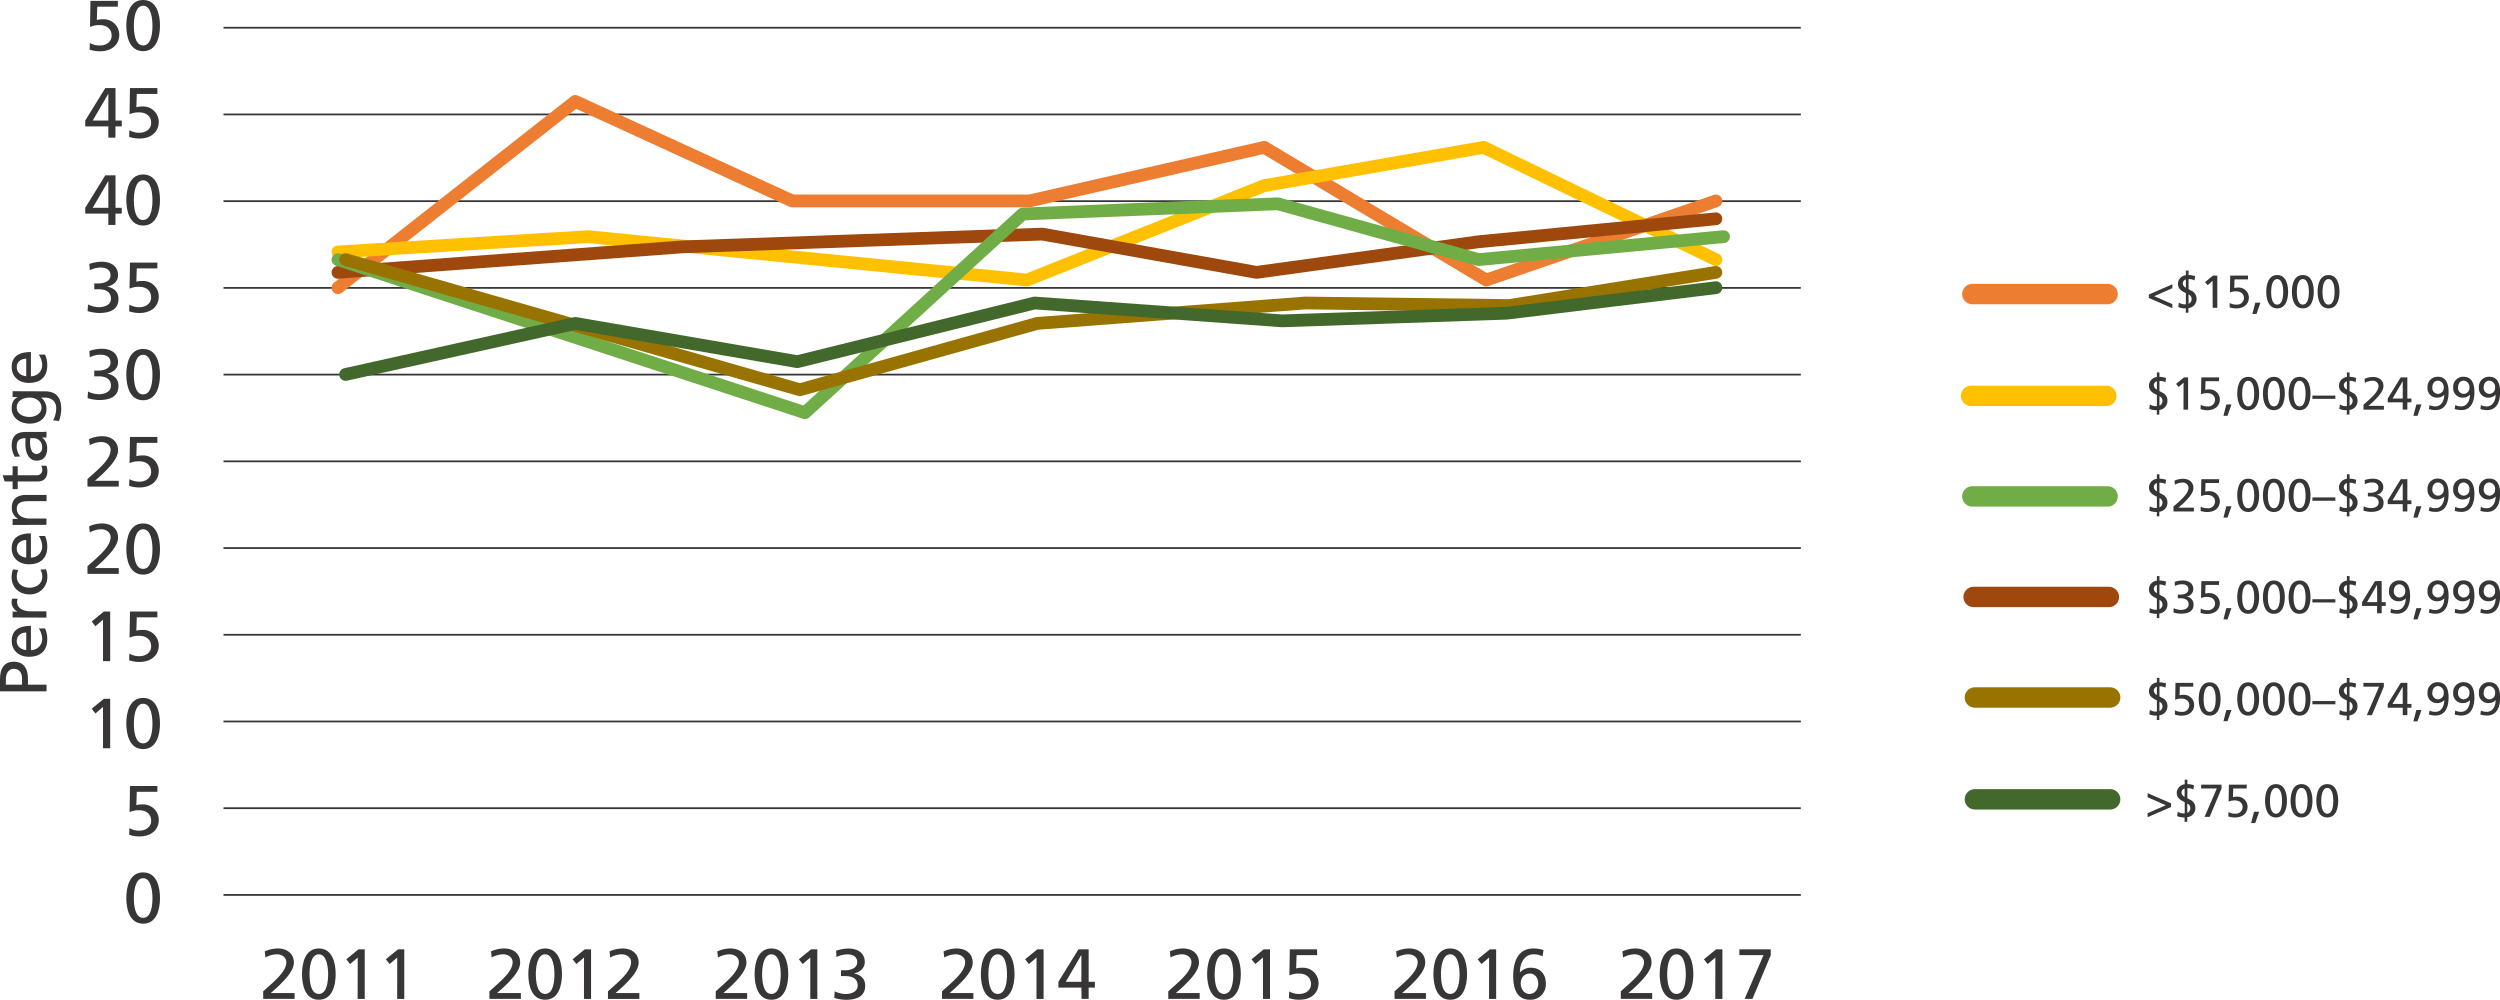 <?xml version="1.0" encoding="UTF-8"?> <svg xmlns="http://www.w3.org/2000/svg" width="979.72" height="391.79" viewBox="0 0 979.72 391.79"><defs><style>.cls-1,.cls-10,.cls-11,.cls-12,.cls-13,.cls-14,.cls-3,.cls-4,.cls-5,.cls-6,.cls-7,.cls-8,.cls-9{fill:none;}.cls-1{stroke:#373535;stroke-miterlimit:10;stroke-width:0.7px;}.cls-2{fill:#373535;}.cls-10,.cls-3{stroke:#ffc000;}.cls-10,.cls-11,.cls-12,.cls-13,.cls-14,.cls-3,.cls-4,.cls-5,.cls-6,.cls-7,.cls-8,.cls-9{stroke-linecap:round;stroke-linejoin:round;}.cls-3,.cls-4,.cls-5,.cls-6,.cls-7,.cls-8{stroke-width:8px;}.cls-4,.cls-9{stroke:#ed7d31;}.cls-12,.cls-5{stroke:#70ad47;}.cls-11,.cls-6{stroke:#9e480e;}.cls-13,.cls-7{stroke:#997300;}.cls-14,.cls-8{stroke:#43682b;}.cls-10,.cls-11,.cls-12,.cls-13,.cls-14,.cls-9{stroke-width:5px;}</style></defs><title>Prevalence in Louisiana Income Over Time</title><g id="Graph"><line class="cls-1" x1="87.59" y1="10.86" x2="705.72" y2="10.86"></line><line class="cls-1" x1="87.59" y1="44.85" x2="705.72" y2="44.85"></line><line class="cls-1" x1="87.59" y1="78.83" x2="705.72" y2="78.83"></line><line class="cls-1" x1="87.59" y1="112.82" x2="705.72" y2="112.82"></line><line class="cls-1" x1="87.59" y1="146.8" x2="705.72" y2="146.8"></line><line class="cls-1" x1="87.59" y1="180.79" x2="705.72" y2="180.79"></line><line class="cls-1" x1="87.59" y1="214.77" x2="705.72" y2="214.77"></line><line class="cls-1" x1="87.59" y1="248.76" x2="705.72" y2="248.76"></line><line class="cls-1" x1="87.59" y1="282.74" x2="705.72" y2="282.74"></line><line class="cls-1" x1="87.59" y1="316.72" x2="705.72" y2="316.72"></line><line class="cls-1" x1="87.59" y1="350.71" x2="705.72" y2="350.71"></line></g><g id="text"><path class="cls-2" d="M54.25,13.38H46.18L46,18.58a10.24,10.24,0,0,1,2.51-.27,6.1,6.1,0,0,1,6.29,6c0,4.26-3.4,6.54-7.44,6.54a12.22,12.22,0,0,1-4.17-.64l.08-2.62a7.61,7.61,0,0,0,4,1c2.31,0,4.54-1.37,4.54-3.85,0-2.78-2.09-4.14-4.71-4.14a8.85,8.85,0,0,0-3.76.72l.17-10.21H54.25Z" transform="translate(-8.06 -10.76)"></path><path class="cls-2" d="M64.16,10.76c5.37,0,6.6,5.79,6.6,10s-1.23,10.05-6.6,10.05-6.6-5.79-6.6-10S58.79,10.76,64.16,10.76Zm0,17.82c3.34,0,3.65-5.35,3.65-7.77S67.36,13,64.16,13s-3.64,5.32-3.64,7.77S60.82,28.58,64.16,28.58Z" transform="translate(-8.06 -10.76)"></path><path class="cls-2" d="M50.52,60.29H41.47V58l7.85-12.72h4V58h2.45v2.29H53.3v4.42H50.52Zm0-12.72h-.06L44.4,58h6.12Z" transform="translate(-8.06 -10.76)"></path><path class="cls-2" d="M69.73,47.57H61.66l-.17,5.2a10.11,10.11,0,0,1,2.5-.28,6.1,6.1,0,0,1,6.29,6c0,4.26-3.39,6.55-7.43,6.55a12.17,12.17,0,0,1-4.17-.64l.08-2.62a7.61,7.61,0,0,0,4,1c2.31,0,4.53-1.36,4.53-3.84,0-2.78-2.08-4.14-4.7-4.14a8.7,8.7,0,0,0-3.76.72L59,45.28H69.73Z" transform="translate(-8.06 -10.76)"></path><path class="cls-2" d="M50.52,94.47H41.47V92.19l7.85-12.72h4V92.19h2.45v2.28H53.3V98.9H50.52Zm0-12.72h-.06L44.4,92.19h6.12Z" transform="translate(-8.06 -10.76)"></path><path class="cls-2" d="M64.16,79.14c5.37,0,6.6,5.79,6.6,10s-1.23,10-6.6,10-6.6-5.79-6.6-10S58.79,79.14,64.16,79.14Zm0,17.81c3.34,0,3.65-5.34,3.65-7.76s-.45-7.77-3.65-7.77-3.64,5.32-3.64,7.77S60.82,97,64.16,97Z" transform="translate(-8.06 -10.76)"></path><path class="cls-2" d="M45,121.84h1.56c2,0,4.81-.69,4.81-3.17,0-2.23-1.78-3.06-3.81-3.06a9.32,9.32,0,0,0-4.31,1.06l-.17-2.48a15.59,15.59,0,0,1,4.87-.86c3.42,0,6.37,1.61,6.37,5.28,0,2.45-1.94,4-4.17,4.43v.06c2.59.52,4.34,2.05,4.34,4.81,0,4.45-3.81,5.51-7.65,5.51a16.68,16.68,0,0,1-4.46-.75l.17-2.59a10,10,0,0,0,4.26,1.06c2.12,0,4.73-.84,4.73-3.31,0-2.9-2.34-3.71-4.84-3.71H45Z" transform="translate(-8.06 -10.76)"></path><path class="cls-2" d="M69.73,115.94H61.66l-.17,5.21a10.11,10.11,0,0,1,2.5-.28,6.1,6.1,0,0,1,6.29,6c0,4.26-3.39,6.54-7.43,6.54a12.17,12.17,0,0,1-4.17-.64l.08-2.62a7.61,7.61,0,0,0,4,1c2.31,0,4.53-1.37,4.53-3.84,0-2.79-2.08-4.15-4.7-4.15a8.85,8.85,0,0,0-3.76.72L59,113.66H69.73Z" transform="translate(-8.06 -10.76)"></path><path class="cls-2" d="M45,156h1.56c2,0,4.81-.7,4.81-3.17,0-2.23-1.78-3.06-3.81-3.06a9.44,9.44,0,0,0-4.31,1l-.17-2.47a15.3,15.3,0,0,1,4.87-.87c3.42,0,6.37,1.62,6.37,5.29,0,2.45-1.94,4-4.17,4.43v.05c2.59.53,4.34,2.06,4.34,4.82,0,4.45-3.81,5.51-7.65,5.51a16.68,16.68,0,0,1-4.46-.75l.17-2.59a10,10,0,0,0,4.26,1.06c2.12,0,4.73-.84,4.73-3.32,0-2.89-2.34-3.7-4.84-3.7H45Z" transform="translate(-8.06 -10.76)"></path><path class="cls-2" d="M64.16,147.51c5.37,0,6.6,5.79,6.6,10.05s-1.23,10.05-6.6,10.05-6.6-5.79-6.6-10.05S58.79,147.51,64.16,147.51Zm0,17.82c3.34,0,3.65-5.35,3.65-7.77s-.45-7.76-3.65-7.76-3.64,5.31-3.64,7.76S60.82,165.33,64.16,165.33Z" transform="translate(-8.06 -10.76)"></path><path class="cls-2" d="M42.34,198.48c1-.89,2.25-2,3.48-3.11,2.14-2,5.59-5.15,5.59-8.3,0-1.81-1.61-3.09-3.73-3.09a9.62,9.62,0,0,0-4.45,1.26l-.28-2.4A13,13,0,0,1,48,181.7c3.51,0,6.32,1.89,6.32,5.54,0,3.23-3.48,6.68-5.62,8.82-1.09,1.09-2.48,2.26-3.43,3.12h9.33v2.28H42.34Z" transform="translate(-8.06 -10.76)"></path><path class="cls-2" d="M69.73,184.32H61.66l-.17,5.2a10.11,10.11,0,0,1,2.5-.28,6.11,6.11,0,0,1,6.29,6c0,4.25-3.39,6.54-7.43,6.54a12.17,12.17,0,0,1-4.17-.64l.08-2.62a7.61,7.61,0,0,0,4,1c2.31,0,4.53-1.36,4.53-3.84,0-2.78-2.08-4.14-4.7-4.14a8.85,8.85,0,0,0-3.76.72L59,182H69.73Z" transform="translate(-8.06 -10.76)"></path><path class="cls-2" d="M42.34,232.67c1-.89,2.25-2,3.48-3.11,2.14-2,5.59-5.15,5.59-8.3,0-1.81-1.61-3.09-3.73-3.09a9.75,9.75,0,0,0-4.45,1.25L43,217A13,13,0,0,1,48,215.89c3.51,0,6.32,1.89,6.32,5.54,0,3.23-3.48,6.68-5.62,8.82-1.09,1.09-2.48,2.26-3.43,3.12h9.33v2.28H42.34Z" transform="translate(-8.06 -10.76)"></path><path class="cls-2" d="M64.16,215.89c5.37,0,6.6,5.79,6.6,10.05s-1.23,10-6.6,10-6.6-5.78-6.6-10S58.79,215.89,64.16,215.89Zm0,17.81c3.34,0,3.65-5.34,3.65-7.76s-.45-7.77-3.65-7.77-3.64,5.32-3.64,7.77S60.82,233.7,64.16,233.7Z" transform="translate(-8.06 -10.76)"></path><path class="cls-2" d="M48.43,253.61l-3,2.56L44,254.31l4.76-3.9h2.48v19.43H48.43Z" transform="translate(-8.06 -10.76)"></path><path class="cls-2" d="M69.73,252.69H61.66l-.17,5.21a10.11,10.11,0,0,1,2.5-.28,6.1,6.1,0,0,1,6.29,6c0,4.26-3.39,6.54-7.43,6.54a12.17,12.17,0,0,1-4.17-.64l.08-2.61a7.7,7.7,0,0,0,4,1c2.31,0,4.53-1.36,4.53-3.84,0-2.78-2.08-4.15-4.7-4.15a8.68,8.68,0,0,0-3.76.73L59,250.41H69.73Z" transform="translate(-8.06 -10.76)"></path><path class="cls-2" d="M48.43,287.8l-3,2.56L44,288.5l4.76-3.9h2.48V304H48.43Z" transform="translate(-8.06 -10.76)"></path><path class="cls-2" d="M64.16,284.27c5.37,0,6.6,5.78,6.6,10s-1.23,10.05-6.6,10.05-6.6-5.79-6.6-10.05S58.79,284.27,64.16,284.27Zm0,17.81c3.34,0,3.65-5.35,3.65-7.77s-.45-7.76-3.65-7.76-3.64,5.31-3.64,7.76S60.82,302.08,64.16,302.08Z" transform="translate(-8.06 -10.76)"></path><path class="cls-2" d="M69.73,321.07H61.66l-.17,5.21A10.11,10.11,0,0,1,64,326a6.1,6.1,0,0,1,6.29,6c0,4.26-3.39,6.54-7.43,6.54a12.17,12.17,0,0,1-4.17-.64l.08-2.62a7.61,7.61,0,0,0,4,1c2.31,0,4.53-1.37,4.53-3.84,0-2.79-2.08-4.15-4.7-4.15a8.85,8.85,0,0,0-3.76.72L59,318.79H69.73Z" transform="translate(-8.06 -10.76)"></path><path class="cls-2" d="M64.16,352.64c5.37,0,6.6,5.79,6.6,10.05s-1.23,10.05-6.6,10.05-6.6-5.79-6.6-10.05S58.79,352.64,64.16,352.64Zm0,17.81c3.34,0,3.65-5.34,3.65-7.76s-.45-7.77-3.65-7.77-3.64,5.32-3.64,7.77S60.82,370.45,64.16,370.45Z" transform="translate(-8.06 -10.76)"></path><path class="cls-2" d="M111.2,399.24c1-.89,2.25-2,3.48-3.12,2.14-2,5.59-5.15,5.59-8.29,0-1.81-1.61-3.09-3.73-3.09a9.62,9.62,0,0,0-4.45,1.25l-.28-2.39a12.9,12.9,0,0,1,5.1-1.15c3.5,0,6.31,1.9,6.31,5.54,0,3.23-3.48,6.68-5.62,8.83-1.08,1.08-2.48,2.25-3.42,3.11h9.32v2.28H111.2Z" transform="translate(-8.06 -10.76)"></path><path class="cls-2" d="M133,382.45c5.38,0,6.6,5.79,6.6,10.05s-1.22,10.05-6.6,10.05-6.59-5.79-6.59-10.05S127.65,382.45,133,382.45Zm0,17.82c3.34,0,3.65-5.35,3.65-7.77s-.44-7.76-3.65-7.76-3.64,5.31-3.64,7.76S129.68,400.27,133,400.27Z" transform="translate(-8.06 -10.76)"></path><path class="cls-2" d="M148.25,386l-3,2.56-1.47-1.87,4.76-3.89H151v19.42h-2.79Z" transform="translate(-8.06 -10.76)"></path><path class="cls-2" d="M163.73,386l-3,2.56-1.47-1.87,4.76-3.89h2.47v19.42h-2.78Z" transform="translate(-8.06 -10.76)"></path><path class="cls-2" d="M199.87,399.24c1-.89,2.26-2,3.48-3.12,2.15-2,5.6-5.15,5.6-8.29,0-1.81-1.62-3.09-3.73-3.09a9.63,9.63,0,0,0-4.46,1.25l-.27-2.39a12.85,12.85,0,0,1,5.09-1.15c3.51,0,6.32,1.9,6.32,5.54,0,3.23-3.48,6.68-5.62,8.83-1.09,1.08-2.48,2.25-3.43,3.11h9.33v2.28H199.87Z" transform="translate(-8.06 -10.76)"></path><path class="cls-2" d="M221.7,382.45c5.37,0,6.59,5.79,6.59,10.05s-1.22,10.05-6.59,10.05-6.6-5.79-6.6-10.05S216.33,382.45,221.7,382.45Zm0,17.82c3.34,0,3.64-5.35,3.64-7.77s-.44-7.76-3.64-7.76-3.65,5.31-3.65,7.76S218.36,400.27,221.7,400.27Z" transform="translate(-8.06 -10.76)"></path><path class="cls-2" d="M236.93,386l-3,2.56-1.48-1.87,4.76-3.89h2.48v19.42h-2.78Z" transform="translate(-8.06 -10.76)"></path><path class="cls-2" d="M246.31,399.24c1-.89,2.25-2,3.48-3.12,2.14-2,5.59-5.15,5.59-8.29,0-1.81-1.61-3.09-3.73-3.09A9.62,9.62,0,0,0,247.2,386l-.28-2.39a12.9,12.9,0,0,1,5.1-1.15c3.5,0,6.31,1.9,6.31,5.54,0,3.23-3.48,6.68-5.62,8.83-1.08,1.08-2.48,2.25-3.42,3.11h9.32v2.28h-12.3Z" transform="translate(-8.06 -10.76)"></path><path class="cls-2" d="M288.55,399.24c1-.89,2.25-2,3.48-3.12,2.14-2,5.59-5.15,5.59-8.29,0-1.81-1.61-3.09-3.73-3.09a9.62,9.62,0,0,0-4.45,1.25l-.28-2.39a12.85,12.85,0,0,1,5.09-1.15c3.51,0,6.32,1.9,6.32,5.54,0,3.23-3.48,6.68-5.62,8.83-1.09,1.08-2.48,2.25-3.42,3.11h9.32v2.28h-12.3Z" transform="translate(-8.06 -10.76)"></path><path class="cls-2" d="M310.37,382.45c5.37,0,6.6,5.79,6.6,10.05s-1.23,10.05-6.6,10.05-6.59-5.79-6.59-10.05S305,382.45,310.37,382.45Zm0,17.82c3.34,0,3.65-5.35,3.65-7.77s-.45-7.76-3.65-7.76-3.64,5.31-3.64,7.76S307,400.27,310.37,400.27Z" transform="translate(-8.06 -10.76)"></path><path class="cls-2" d="M325.6,386l-3,2.56-1.47-1.87,4.76-3.89h2.47v19.42H325.6Z" transform="translate(-8.06 -10.76)"></path><path class="cls-2" d="M337.63,391h1.56c2,0,4.81-.69,4.81-3.17,0-2.23-1.78-3.06-3.81-3.06a9.45,9.45,0,0,0-4.32,1.05l-.16-2.47a15.3,15.3,0,0,1,4.87-.87c3.42,0,6.37,1.62,6.37,5.29,0,2.45-1.95,4-4.17,4.43v.05c2.58.53,4.34,2.06,4.34,4.82,0,4.45-3.81,5.51-7.66,5.51a16.68,16.68,0,0,1-4.45-.75l.17-2.59a10,10,0,0,0,4.26,1.06c2.11,0,4.73-.84,4.73-3.31,0-2.9-2.34-3.71-4.84-3.71h-1.7Z" transform="translate(-8.06 -10.76)"></path><path class="cls-2" d="M377.22,399.24c1-.89,2.26-2,3.48-3.12,2.14-2,5.59-5.15,5.59-8.29,0-1.81-1.61-3.09-3.72-3.09a9.63,9.63,0,0,0-4.46,1.25l-.28-2.39a12.9,12.9,0,0,1,5.1-1.15c3.5,0,6.32,1.9,6.32,5.54,0,3.23-3.48,6.68-5.63,8.83-1.08,1.08-2.47,2.25-3.42,3.11h9.32v2.28h-12.3Z" transform="translate(-8.06 -10.76)"></path><path class="cls-2" d="M399.05,382.45c5.37,0,6.59,5.79,6.59,10.05s-1.22,10.05-6.59,10.05-6.6-5.79-6.6-10.05S393.67,382.45,399.05,382.45Zm0,17.82c3.34,0,3.64-5.35,3.64-7.77s-.44-7.76-3.64-7.76-3.65,5.31-3.65,7.76S395.71,400.27,399.05,400.27Z" transform="translate(-8.06 -10.76)"></path><path class="cls-2" d="M414.27,386l-3,2.56-1.48-1.87,4.76-3.89h2.48v19.42h-2.79Z" transform="translate(-8.06 -10.76)"></path><path class="cls-2" d="M431.84,397.79h-9v-2.28l7.85-12.72h4v12.72h2.45v2.28h-2.45v4.42h-2.78Zm0-12.72h-.06l-6.06,10.44h6.12Z" transform="translate(-8.06 -10.76)"></path><path class="cls-2" d="M465.9,399.24c1-.89,2.25-2,3.47-3.12,2.15-2,5.6-5.15,5.6-8.29,0-1.81-1.62-3.09-3.73-3.09a9.55,9.55,0,0,0-4.45,1.25l-.28-2.39a12.85,12.85,0,0,1,5.09-1.15c3.51,0,6.32,1.9,6.32,5.54,0,3.23-3.48,6.68-5.62,8.83-1.09,1.08-2.48,2.25-3.43,3.11h9.33v2.28H465.9Z" transform="translate(-8.06 -10.76)"></path><path class="cls-2" d="M487.72,382.45c5.37,0,6.6,5.79,6.6,10.05s-1.23,10.05-6.6,10.05-6.6-5.79-6.6-10.05S482.35,382.45,487.72,382.45Zm0,17.82c3.34,0,3.65-5.35,3.65-7.77s-.45-7.76-3.65-7.76-3.65,5.31-3.65,7.76S484.38,400.27,487.72,400.27Z" transform="translate(-8.06 -10.76)"></path><path class="cls-2" d="M503,386l-3,2.56-1.48-1.87,4.76-3.89h2.48v19.42H503Z" transform="translate(-8.06 -10.76)"></path><path class="cls-2" d="M524.24,385.07h-8.07l-.17,5.21a10.2,10.2,0,0,1,2.51-.28,6.1,6.1,0,0,1,6.29,6c0,4.26-3.4,6.54-7.43,6.54a12.24,12.24,0,0,1-4.18-.64l.09-2.62a7.57,7.57,0,0,0,4,1c2.31,0,4.54-1.37,4.54-3.84,0-2.79-2.09-4.15-4.7-4.15a8.85,8.85,0,0,0-3.76.72l.17-10.21h10.68Z" transform="translate(-8.06 -10.76)"></path><path class="cls-2" d="M554.57,399.24c1-.89,2.25-2,3.48-3.12,2.14-2,5.59-5.15,5.59-8.29,0-1.81-1.61-3.09-3.73-3.09a9.62,9.62,0,0,0-4.45,1.25l-.28-2.39a12.89,12.89,0,0,1,5.09-1.15c3.51,0,6.32,1.9,6.32,5.54,0,3.23-3.48,6.68-5.62,8.83-1.08,1.08-2.48,2.25-3.42,3.11h9.32v2.28h-12.3Z" transform="translate(-8.06 -10.76)"></path><path class="cls-2" d="M576.39,382.45c5.38,0,6.6,5.79,6.6,10.05s-1.22,10.05-6.6,10.05-6.59-5.79-6.59-10.05S571,382.45,576.39,382.45Zm0,17.82c3.34,0,3.65-5.35,3.65-7.77s-.45-7.76-3.65-7.76-3.64,5.31-3.64,7.76S573.05,400.27,576.39,400.27Z" transform="translate(-8.06 -10.76)"></path><path class="cls-2" d="M591.62,386l-3,2.56-1.47-1.87,4.76-3.89h2.47v19.42h-2.78Z" transform="translate(-8.06 -10.76)"></path><path class="cls-2" d="M612.55,385.54a7.37,7.37,0,0,0-3.45-.8c-3.61,0-5.37,3.34-5.42,7.07l.05,0A5.72,5.72,0,0,1,608,390c3.76,0,5.85,2.64,5.85,6.12a6,6,0,0,1-6.24,6.43c-5.43,0-6.54-4.9-6.54-9.33,0-5.26,1.73-10.77,7.88-10.77a13.55,13.55,0,0,1,4,.62Zm-4.92,6.74c-2.31,0-3.62,1.72-3.62,3.9,0,1.83,1.14,4.09,3.42,4.09s3.45-2,3.45-4.09C610.88,394.37,609.83,392.28,607.63,392.28Z" transform="translate(-8.06 -10.76)"></path><path class="cls-2" d="M643.24,399.24c1-.89,2.26-2,3.48-3.12,2.15-2,5.6-5.15,5.6-8.29,0-1.81-1.62-3.09-3.73-3.09a9.63,9.63,0,0,0-4.46,1.25l-.27-2.39a12.85,12.85,0,0,1,5.09-1.15c3.51,0,6.32,1.9,6.32,5.54,0,3.23-3.48,6.68-5.63,8.83-1.08,1.08-2.47,2.25-3.42,3.11h9.32v2.28h-12.3Z" transform="translate(-8.06 -10.76)"></path><path class="cls-2" d="M665.07,382.45c5.37,0,6.59,5.79,6.59,10.05s-1.22,10.05-6.59,10.05-6.6-5.79-6.6-10.05S659.7,382.45,665.07,382.45Zm0,17.82c3.34,0,3.64-5.35,3.64-7.77s-.44-7.76-3.64-7.76-3.65,5.31-3.65,7.76S661.73,400.27,665.07,400.27Z" transform="translate(-8.06 -10.76)"></path><path class="cls-2" d="M680.29,386l-3,2.56-1.48-1.87,4.76-3.89h2.48v19.42h-2.79Z" transform="translate(-8.06 -10.76)"></path><path class="cls-2" d="M702,385.07l-7.18,17.14h-3.06l7.4-17.14h-9.46v-2.28H702Z" transform="translate(-8.06 -10.76)"></path><path class="cls-2" d="M8.06,281.69v-4.78c0-3.73,1.3-6.83,5.45-6.83S19,273.23,19,276.52v2.56h7.28v2.61Zm8.64-2.61V276.5c0-1.62-.81-3.66-3.21-3.66s-3.14,2.4-3.14,4v2.22Z" transform="translate(-8.06 -10.76)"></path><path class="cls-2" d="M25.72,257.05a10.18,10.18,0,0,1,.86,4.2c0,4.73-2.87,6.89-7.2,6.89-3.94,0-6.73-2.48-6.73-6.23,0-4.44,3.24-5.87,7.52-5.87v9.49a4.35,4.35,0,0,0,4.43-4.38,7.83,7.83,0,0,0-1.33-4.1Zm-7.38,1.59c-2,0-3.71,1.2-3.71,3.32,0,2.4,2,3.39,3.71,3.57Z" transform="translate(-8.06 -10.76)"></path><path class="cls-2" d="M13,252.74v-2.29H15v0a4.06,4.06,0,0,1-2.38-3.47,7.19,7.19,0,0,1,.18-1.62H15a3.49,3.49,0,0,0-.24,1.36c0,2.19,2.09,3.62,5.43,3.62h6.05v2.45Z" transform="translate(-8.06 -10.76)"></path><path class="cls-2" d="M15.21,234.14a7.16,7.16,0,0,0-.58,2.66c0,2.74,2.46,4.28,5,4.28,2.37,0,5-1.28,5-4.44a5.06,5.06,0,0,0-.76-2.63l2.2-.18a7.42,7.42,0,0,1,.54,3.07,6.73,6.73,0,0,1-7,6.79c-4.05,0-7-2.72-7-6.79a9.33,9.33,0,0,1,.52-3Z" transform="translate(-8.06 -10.76)"></path><path class="cls-2" d="M25.72,220.8a10.18,10.18,0,0,1,.86,4.2c0,4.73-2.87,6.89-7.2,6.89-3.94,0-6.73-2.48-6.73-6.23,0-4.44,3.24-5.88,7.52-5.88v9.5a4.35,4.35,0,0,0,4.43-4.38,7.83,7.83,0,0,0-1.33-4.1Zm-7.38,1.59c-2,0-3.71,1.2-3.71,3.32,0,2.4,2,3.39,3.71,3.57Z" transform="translate(-8.06 -10.76)"></path><path class="cls-2" d="M13,216.49v-2.37h2.12v-.05a4.78,4.78,0,0,1-2.43-4.36c0-3.45,2.14-5,5.72-5h7.9v2.45H19.38c-3.1,0-4.62.68-4.75,2.82,0,2.79,2.25,4,5.48,4h6.16v2.45Z" transform="translate(-8.06 -10.76)"></path><path class="cls-2" d="M15,193.48V197h7.28a2.11,2.11,0,0,0,2.37-2.06,3,3,0,0,0-.47-1.67h2.09a7.48,7.48,0,0,1,.36,2.08c0,2.54-1.2,4.1-3.86,4.1H15v3H13v-3H9.89L9.1,197H13v-3.52Z" transform="translate(-8.06 -10.76)"></path><path class="cls-2" d="M13.9,189.77a8.5,8.5,0,0,1-1.25-4.39c0-3.8,1.88-5.34,5.51-5.34h5.5a20.9,20.9,0,0,0,2.61-.11v2.3H24.55v.05a4.93,4.93,0,0,1,2,4.12c0,2.87-1.25,4.88-4.14,4.88-3.34,0-4.39-3.65-4.39-6.18,0-1,0-1.65.05-2.61-2.29,0-3.47.83-3.47,3.29A6.29,6.29,0,0,0,16,189.64Zm6-7.28c0,.52-.05,1-.05,1.56,0,1.33.21,4.62,2.56,4.62a2.34,2.34,0,0,0,2.16-2.48,3.36,3.36,0,0,0-3.5-3.7Z" transform="translate(-8.06 -10.76)"></path><path class="cls-2" d="M25.7,164.12c4,0,6.36,2.08,6.36,6.86a13.42,13.42,0,0,1-.91,4.77l-2.27-.26a10.15,10.15,0,0,0,1.2-4.8c0-2.58-1.75-4.12-4.57-4.12h-1.3v.05a5.56,5.56,0,0,1,2.06,4.46c0,3.81-3.1,5.69-6.55,5.69s-7.07-1.93-7.07-6c0-2.35.86-3.65,2.3-4.38v-.05H13v-2.27Zm-5.93,2.45c-2.76,0-5.14,1.28-5.14,3.89s2.69,3.7,5,3.7c2.51,0,4.7-1.41,4.7-3.7S22.25,166.57,19.77,166.57Z" transform="translate(-8.06 -10.76)"></path><path class="cls-2" d="M25.72,149.73a10.2,10.2,0,0,1,.86,4.21c0,4.72-2.87,6.88-7.2,6.88-3.94,0-6.73-2.47-6.73-6.23,0-4.44,3.24-5.87,7.52-5.87v9.49a4.35,4.35,0,0,0,4.43-4.38,7.83,7.83,0,0,0-1.33-4.1Zm-7.38,1.6c-2,0-3.71,1.2-3.71,3.31,0,2.4,2,3.39,3.71,3.57Z" transform="translate(-8.06 -10.76)"></path><path class="cls-2" d="M853.32,171.51h-.22a7,7,0,0,1-2.75-.52l.22-1.74a4.13,4.13,0,0,0,2.5.67h.25v-4.4l-.62-.31c-1.41-.7-2.49-1.59-2.49-3.33a3.44,3.44,0,0,1,3.11-3.36v-1.81h1v1.74a8.1,8.1,0,0,1,2.59.45l-.26,1.66a4.13,4.13,0,0,0-2.15-.52h-.18V164l1,.57a3.37,3.37,0,0,1,2.13,3.23,3.54,3.54,0,0,1-3.18,3.63v1.81h-1Zm0-11.33a1.58,1.58,0,0,0-1.19,1.65,2,2,0,0,0,1.19,1.59Zm1,9.54a2,2,0,0,0,0-3.67Z" transform="translate(-8.06 -10.76)"></path><path class="cls-2" d="M863.78,160.74l-1.94,1.67-1-1.21,3.1-2.54h1.61v12.63h-1.81Z" transform="translate(-8.06 -10.76)"></path><path class="cls-2" d="M877.63,160.15h-5.25l-.11,3.38a6.6,6.6,0,0,1,1.63-.18,4,4,0,0,1,4.09,3.91c0,2.77-2.21,4.25-4.83,4.25a8.05,8.05,0,0,1-2.72-.41l.06-1.71a4.87,4.87,0,0,0,2.62.64,2.68,2.68,0,0,0,3-2.5c0-1.81-1.36-2.7-3.06-2.7a5.84,5.84,0,0,0-2.44.47l.11-6.64h7Z" transform="translate(-8.06 -10.76)"></path><path class="cls-2" d="M880.54,169.27h2L881,173.7H879.4Z" transform="translate(-8.06 -10.76)"></path><path class="cls-2" d="M889.1,158.45c3.49,0,4.29,3.76,4.29,6.53s-.8,6.53-4.29,6.53-4.29-3.76-4.29-6.53S885.61,158.45,889.1,158.45Zm0,11.58c2.17,0,2.37-3.48,2.37-5.05s-.29-5-2.37-5-2.37,3.46-2.37,5S886.93,170,889.1,170Z" transform="translate(-8.06 -10.76)"></path><path class="cls-2" d="M899.16,158.45c3.5,0,4.29,3.76,4.29,6.53s-.79,6.53-4.29,6.53-4.28-3.76-4.28-6.53S895.67,158.45,899.16,158.45Zm0,11.58c2.18,0,2.38-3.48,2.38-5.05s-.29-5-2.38-5-2.37,3.46-2.37,5S897,170,899.16,170Z" transform="translate(-8.06 -10.76)"></path><path class="cls-2" d="M909.23,158.45c3.49,0,4.29,3.76,4.29,6.53s-.8,6.53-4.29,6.53-4.29-3.76-4.29-6.53S905.73,158.45,909.23,158.45Zm0,11.58c2.17,0,2.37-3.48,2.37-5.05s-.29-5-2.37-5-2.37,3.46-2.37,5S907.06,170,909.23,170Z" transform="translate(-8.06 -10.76)"></path><path class="cls-2" d="M914.26,165.79h9v1.27h-9Z" transform="translate(-8.06 -10.76)"></path><path class="cls-2" d="M927.78,171.51h-.22a7,7,0,0,1-2.75-.52l.22-1.74a4.13,4.13,0,0,0,2.5.67h.25v-4.4l-.62-.31c-1.41-.7-2.49-1.59-2.49-3.33a3.44,3.44,0,0,1,3.11-3.36v-1.81h1.05v1.74a8.15,8.15,0,0,1,2.59.45l-.26,1.66A4.13,4.13,0,0,0,929,160h-.18V164l1,.57a3.37,3.37,0,0,1,2.13,3.23,3.54,3.54,0,0,1-3.18,3.63v1.81h-1.05Zm0-11.33a1.59,1.59,0,0,0-1.2,1.65,2,2,0,0,0,1.2,1.59Zm1.05,9.54a2,2,0,0,0,0-3.67Z" transform="translate(-8.06 -10.76)"></path><path class="cls-2" d="M934.28,169.36c.65-.58,1.46-1.29,2.26-2,1.39-1.3,3.64-3.35,3.64-5.39a2.18,2.18,0,0,0-2.43-2,6.25,6.25,0,0,0-2.89.81l-.18-1.55a8.27,8.27,0,0,1,3.31-.74c2.28,0,4.11,1.23,4.11,3.6,0,2.1-2.27,4.34-3.66,5.73-.71.71-1.61,1.47-2.23,2h6.07v1.48h-8Z" transform="translate(-8.06 -10.76)"></path><path class="cls-2" d="M949.66,168.42h-5.88v-1.49l5.1-8.27h2.59v8.27h1.59v1.49h-1.59v2.87h-1.81Zm0-8.27h0l-4,6.78h4Z" transform="translate(-8.06 -10.76)"></path><path class="cls-2" d="M955,169.27h2l-1.54,4.43h-1.63Z" transform="translate(-8.06 -10.76)"></path><path class="cls-2" d="M960.18,169.5a4.75,4.75,0,0,0,2.24.53c2.35,0,3.5-2.17,3.53-4.6l0,0a3.74,3.74,0,0,1-2.77,1.16,3.65,3.65,0,0,1-3.8-4,3.9,3.9,0,0,1,4-4.18c3.53,0,4.25,3.18,4.25,6.06,0,3.42-1.12,7-5.12,7a8.89,8.89,0,0,1-2.61-.4Zm3.2-4.38a2.32,2.32,0,0,0,2.35-2.53,2.46,2.46,0,0,0-2.22-2.66c-1.52,0-2.25,1.3-2.25,2.66A2.31,2.31,0,0,0,963.38,165.12Z" transform="translate(-8.06 -10.76)"></path><path class="cls-2" d="M970.24,169.5a4.76,4.76,0,0,0,2.25.53c2.35,0,3.49-2.17,3.52-4.6l0,0a3.72,3.72,0,0,1-2.77,1.16,3.66,3.66,0,0,1-3.8-4,3.9,3.9,0,0,1,4.05-4.18c3.53,0,4.26,3.18,4.26,6.06,0,3.42-1.13,7-5.13,7a8.82,8.82,0,0,1-2.6-.4Zm3.2-4.38a2.32,2.32,0,0,0,2.36-2.53,2.46,2.46,0,0,0-2.23-2.66c-1.52,0-2.24,1.3-2.24,2.66A2.3,2.3,0,0,0,973.44,165.12Z" transform="translate(-8.06 -10.76)"></path><path class="cls-2" d="M980.3,169.5a4.79,4.79,0,0,0,2.25.53c2.35,0,3.49-2.17,3.53-4.6l0,0a3.72,3.72,0,0,1-2.77,1.16,3.66,3.66,0,0,1-3.8-4,3.91,3.91,0,0,1,4.06-4.18c3.52,0,4.25,3.18,4.25,6.06,0,3.42-1.12,7-5.12,7a8.84,8.84,0,0,1-2.61-.4Zm3.21-4.38a2.32,2.32,0,0,0,2.35-2.53,2.46,2.46,0,0,0-2.23-2.66c-1.52,0-2.24,1.3-2.24,2.66A2.31,2.31,0,0,0,983.51,165.12Z" transform="translate(-8.06 -10.76)"></path><line class="cls-3" x1="825.44" y1="155.14" x2="772.44" y2="155.14"></line><path class="cls-2" d="M859.38,123.69l-7.13,3.13,7.13,3.13v1.59l-9.2-4v-1.37l9.2-4Z" transform="translate(-8.06 -10.76)"></path><path class="cls-2" d="M864.68,131.61h-.22a7,7,0,0,1-2.75-.52l.22-1.74a4.13,4.13,0,0,0,2.5.67h.25v-4.4l-.62-.31c-1.41-.7-2.49-1.59-2.49-3.33a3.44,3.44,0,0,1,3.11-3.36v-1.81h1.05v1.74a8.15,8.15,0,0,1,2.59.45l-.26,1.66a4.13,4.13,0,0,0-2.15-.52h-.18v3.93l1,.57a3.38,3.38,0,0,1,2.13,3.23,3.54,3.54,0,0,1-3.18,3.63v1.81h-1.05Zm0-11.33a1.59,1.59,0,0,0-1.2,1.65,2,2,0,0,0,1.2,1.59Zm1.05,9.54a2,2,0,0,0,0-3.67Z" transform="translate(-8.06 -10.76)"></path><path class="cls-2" d="M875.14,120.84l-1.94,1.67-1-1.21,3.1-2.54H877v12.63h-1.81Z" transform="translate(-8.06 -10.76)"></path><path class="cls-2" d="M889,120.25h-5.25l-.11,3.38a6.6,6.6,0,0,1,1.63-.18,4,4,0,0,1,4.09,3.91c0,2.77-2.21,4.25-4.83,4.25a8.05,8.05,0,0,1-2.72-.41l.06-1.71a4.87,4.87,0,0,0,2.62.64,2.68,2.68,0,0,0,2.95-2.5c0-1.81-1.36-2.7-3.06-2.7a5.84,5.84,0,0,0-2.44.47l.11-6.64h7Z" transform="translate(-8.06 -10.76)"></path><path class="cls-2" d="M891.9,129.37h2l-1.54,4.43h-1.63Z" transform="translate(-8.06 -10.76)"></path><path class="cls-2" d="M900.46,118.55c3.49,0,4.29,3.76,4.29,6.53s-.8,6.53-4.29,6.53-4.29-3.76-4.29-6.53S897,118.55,900.46,118.55Zm0,11.58c2.17,0,2.37-3.48,2.37-5s-.29-5-2.37-5-2.37,3.46-2.37,5S898.29,130.13,900.46,130.13Z" transform="translate(-8.06 -10.76)"></path><path class="cls-2" d="M910.52,118.55c3.5,0,4.29,3.76,4.29,6.53s-.79,6.53-4.29,6.53-4.29-3.76-4.29-6.53S907,118.55,910.52,118.55Zm0,11.58c2.18,0,2.37-3.48,2.37-5s-.28-5-2.37-5-2.37,3.46-2.37,5S908.35,130.13,910.52,130.13Z" transform="translate(-8.06 -10.76)"></path><path class="cls-2" d="M920.59,118.55c3.49,0,4.29,3.76,4.29,6.53s-.8,6.53-4.29,6.53-4.29-3.76-4.29-6.53S917.09,118.55,920.59,118.55Zm0,11.58c2.17,0,2.37-3.48,2.37-5s-.29-5-2.37-5-2.37,3.46-2.37,5S918.42,130.13,920.59,130.13Z" transform="translate(-8.06 -10.76)"></path><line class="cls-4" x1="825.94" y1="115.24" x2="772.94" y2="115.24"></line><path class="cls-2" d="M853.32,211.41h-.22a7,7,0,0,1-2.75-.52l.22-1.74a4.13,4.13,0,0,0,2.5.67h.25v-4.4l-.62-.31c-1.41-.7-2.49-1.59-2.49-3.33a3.44,3.44,0,0,1,3.11-3.36v-1.81h1v1.74a8.1,8.1,0,0,1,2.59.45l-.26,1.66a4.13,4.13,0,0,0-2.15-.52h-.18v3.93l1,.57a3.37,3.37,0,0,1,2.13,3.23,3.54,3.54,0,0,1-3.18,3.63v1.81h-1Zm0-11.33a1.58,1.58,0,0,0-1.19,1.65,2,2,0,0,0,1.19,1.59Zm1,9.54a2,2,0,0,0,0-3.67Z" transform="translate(-8.06 -10.76)"></path><path class="cls-2" d="M859.82,209.26c.65-.58,1.46-1.29,2.26-2,1.39-1.3,3.64-3.35,3.64-5.39a2.18,2.18,0,0,0-2.43-2,6.25,6.25,0,0,0-2.89.81l-.18-1.55a8.27,8.27,0,0,1,3.31-.74c2.28,0,4.1,1.23,4.1,3.6,0,2.1-2.26,4.34-3.65,5.73-.71.71-1.61,1.47-2.23,2h6.07v1.48h-8Z" transform="translate(-8.06 -10.76)"></path><path class="cls-2" d="M877.63,200.05h-5.25l-.11,3.38a6.6,6.6,0,0,1,1.63-.18,4,4,0,0,1,4.09,3.91c0,2.77-2.21,4.25-4.83,4.25a8.05,8.05,0,0,1-2.72-.41l.06-1.71a4.87,4.87,0,0,0,2.62.64,2.68,2.68,0,0,0,3-2.5c0-1.81-1.36-2.7-3.06-2.7a5.84,5.84,0,0,0-2.44.47l.11-6.64h7Z" transform="translate(-8.06 -10.76)"></path><path class="cls-2" d="M880.54,209.17h2L881,213.6H879.4Z" transform="translate(-8.06 -10.76)"></path><path class="cls-2" d="M889.1,198.35c3.49,0,4.29,3.76,4.29,6.53s-.8,6.53-4.29,6.53-4.29-3.76-4.29-6.53S885.61,198.35,889.1,198.35Zm0,11.58c2.17,0,2.37-3.48,2.37-5.05s-.29-5-2.37-5-2.37,3.46-2.37,5S886.93,209.93,889.1,209.93Z" transform="translate(-8.06 -10.76)"></path><path class="cls-2" d="M899.16,198.35c3.5,0,4.29,3.76,4.29,6.53s-.79,6.53-4.29,6.53-4.28-3.76-4.28-6.53S895.67,198.35,899.16,198.35Zm0,11.58c2.18,0,2.38-3.48,2.38-5.05s-.29-5-2.38-5-2.37,3.46-2.37,5S897,209.93,899.16,209.93Z" transform="translate(-8.06 -10.76)"></path><path class="cls-2" d="M909.23,198.35c3.49,0,4.29,3.76,4.29,6.53s-.8,6.53-4.29,6.53-4.29-3.76-4.29-6.53S905.73,198.35,909.23,198.35Zm0,11.58c2.17,0,2.37-3.48,2.37-5.05s-.29-5-2.37-5-2.37,3.46-2.37,5S907.06,209.93,909.23,209.93Z" transform="translate(-8.06 -10.76)"></path><path class="cls-2" d="M914.26,205.69h9V207h-9Z" transform="translate(-8.06 -10.76)"></path><path class="cls-2" d="M927.78,211.41h-.22a7,7,0,0,1-2.75-.52l.22-1.74a4.13,4.13,0,0,0,2.5.67h.25v-4.4l-.62-.31c-1.41-.7-2.49-1.59-2.49-3.33a3.44,3.44,0,0,1,3.11-3.36v-1.81h1.05v1.74a8.15,8.15,0,0,1,2.59.45l-.26,1.66a4.13,4.13,0,0,0-2.15-.52h-.18v3.93l1,.57a3.37,3.37,0,0,1,2.13,3.23,3.54,3.54,0,0,1-3.18,3.63v1.81h-1.05Zm0-11.33a1.59,1.59,0,0,0-1.2,1.65,2,2,0,0,0,1.2,1.59Zm1.05,9.54a2,2,0,0,0,0-3.67Z" transform="translate(-8.06 -10.76)"></path><path class="cls-2" d="M936,203.88h1c1.3,0,3.13-.45,3.13-2.06,0-1.45-1.16-2-2.48-2a6.08,6.08,0,0,0-2.8.69l-.11-1.61a10,10,0,0,1,3.17-.56c2.22,0,4.14,1.05,4.14,3.43a3,3,0,0,1-2.72,2.88v0a3.08,3.08,0,0,1,2.83,3.13c0,2.89-2.48,3.58-5,3.58a10.51,10.51,0,0,1-2.89-.49l.1-1.68a6.47,6.47,0,0,0,2.77.69c1.38,0,3.08-.55,3.08-2.16,0-1.88-1.52-2.4-3.15-2.4H936Z" transform="translate(-8.06 -10.76)"></path><path class="cls-2" d="M949.66,208.32h-5.88v-1.49l5.1-8.27h2.59v8.27h1.59v1.49h-1.59v2.87h-1.81Zm0-8.27h0l-4,6.78h4Z" transform="translate(-8.06 -10.76)"></path><path class="cls-2" d="M955,209.17h2l-1.54,4.43h-1.63Z" transform="translate(-8.06 -10.76)"></path><path class="cls-2" d="M960.18,209.4a4.75,4.75,0,0,0,2.24.53c2.35,0,3.5-2.17,3.53-4.6l0,0a3.74,3.74,0,0,1-2.77,1.16,3.65,3.65,0,0,1-3.8-4,3.9,3.9,0,0,1,4-4.18c3.53,0,4.25,3.18,4.25,6.06,0,3.42-1.12,7-5.12,7a8.89,8.89,0,0,1-2.61-.4Zm3.2-4.38a2.32,2.32,0,0,0,2.35-2.53,2.46,2.46,0,0,0-2.22-2.66c-1.52,0-2.25,1.3-2.25,2.66A2.31,2.31,0,0,0,963.38,205Z" transform="translate(-8.06 -10.76)"></path><path class="cls-2" d="M970.24,209.4a4.76,4.76,0,0,0,2.25.53c2.35,0,3.49-2.17,3.52-4.6l0,0a3.72,3.72,0,0,1-2.77,1.16,3.66,3.66,0,0,1-3.8-4,3.9,3.9,0,0,1,4.05-4.18c3.53,0,4.26,3.18,4.26,6.06,0,3.42-1.13,7-5.13,7a8.82,8.82,0,0,1-2.6-.4Zm3.2-4.38a2.32,2.32,0,0,0,2.36-2.53,2.46,2.46,0,0,0-2.23-2.66c-1.52,0-2.24,1.3-2.24,2.66A2.3,2.3,0,0,0,973.44,205Z" transform="translate(-8.06 -10.76)"></path><path class="cls-2" d="M980.3,209.4a4.79,4.79,0,0,0,2.25.53c2.35,0,3.49-2.17,3.53-4.6l0,0a3.72,3.72,0,0,1-2.77,1.16,3.66,3.66,0,0,1-3.8-4,3.91,3.91,0,0,1,4.06-4.18c3.52,0,4.25,3.18,4.25,6.06,0,3.42-1.12,7-5.12,7a8.84,8.84,0,0,1-2.61-.4Zm3.21-4.38a2.32,2.32,0,0,0,2.35-2.53,2.46,2.46,0,0,0-2.23-2.66c-1.52,0-2.24,1.3-2.24,2.66A2.31,2.31,0,0,0,983.51,205Z" transform="translate(-8.06 -10.76)"></path><line class="cls-5" x1="825.94" y1="194.54" x2="772.94" y2="194.54"></line><path class="cls-2" d="M853.32,251.31h-.22a7,7,0,0,1-2.75-.52l.22-1.74a4.13,4.13,0,0,0,2.5.67h.25v-4.4l-.62-.31c-1.41-.7-2.49-1.59-2.49-3.33a3.44,3.44,0,0,1,3.11-3.36v-1.81h1v1.74a8.1,8.1,0,0,1,2.59.45l-.26,1.66a4.13,4.13,0,0,0-2.15-.52h-.18v3.93l1,.57a3.37,3.37,0,0,1,2.13,3.23,3.54,3.54,0,0,1-3.18,3.63V253h-1Zm0-11.33a1.58,1.58,0,0,0-1.19,1.65,2,2,0,0,0,1.19,1.59Zm1,9.54a2,2,0,0,0,0-3.67Z" transform="translate(-8.06 -10.76)"></path><path class="cls-2" d="M861.54,243.78h1c1.3,0,3.13-.45,3.13-2.06,0-1.45-1.16-2-2.48-2a6.08,6.08,0,0,0-2.8.69l-.11-1.61a10,10,0,0,1,3.17-.56c2.22,0,4.14,1.05,4.14,3.43a3,3,0,0,1-2.72,2.88v0a3.08,3.08,0,0,1,2.83,3.13c0,2.89-2.48,3.58-5,3.58a10.51,10.51,0,0,1-2.89-.49l.1-1.68a6.47,6.47,0,0,0,2.77.69c1.38,0,3.08-.54,3.08-2.16,0-1.88-1.52-2.4-3.15-2.4h-1.1Z" transform="translate(-8.06 -10.76)"></path><path class="cls-2" d="M877.63,240h-5.25l-.11,3.38a6.6,6.6,0,0,1,1.63-.18,4,4,0,0,1,4.09,3.91c0,2.77-2.21,4.25-4.83,4.25a8.05,8.05,0,0,1-2.72-.41l.06-1.71a4.87,4.87,0,0,0,2.62.64,2.68,2.68,0,0,0,3-2.5c0-1.81-1.36-2.7-3.06-2.7a5.84,5.84,0,0,0-2.44.47l.11-6.64h7Z" transform="translate(-8.06 -10.76)"></path><path class="cls-2" d="M880.54,249.07h2L881,253.5H879.4Z" transform="translate(-8.06 -10.76)"></path><path class="cls-2" d="M889.1,238.25c3.49,0,4.29,3.76,4.29,6.53s-.8,6.53-4.29,6.53-4.29-3.76-4.29-6.53S885.61,238.25,889.1,238.25Zm0,11.58c2.17,0,2.37-3.48,2.37-5.05s-.29-5.05-2.37-5.05-2.37,3.46-2.37,5.05S886.93,249.83,889.1,249.83Z" transform="translate(-8.06 -10.76)"></path><path class="cls-2" d="M899.16,238.25c3.5,0,4.29,3.76,4.29,6.53s-.79,6.53-4.29,6.53-4.28-3.76-4.28-6.53S895.67,238.25,899.16,238.25Zm0,11.58c2.18,0,2.38-3.48,2.38-5.05s-.29-5.05-2.38-5.05-2.37,3.46-2.37,5.05S897,249.83,899.16,249.83Z" transform="translate(-8.06 -10.76)"></path><path class="cls-2" d="M909.23,238.25c3.49,0,4.29,3.76,4.29,6.53s-.8,6.53-4.29,6.53-4.29-3.76-4.29-6.53S905.73,238.25,909.23,238.25Zm0,11.58c2.17,0,2.37-3.48,2.37-5.05s-.29-5.05-2.37-5.05-2.37,3.46-2.37,5.05S907.06,249.83,909.23,249.83Z" transform="translate(-8.06 -10.76)"></path><path class="cls-2" d="M914.26,245.59h9v1.27h-9Z" transform="translate(-8.06 -10.76)"></path><path class="cls-2" d="M927.78,251.31h-.22a7,7,0,0,1-2.75-.52l.22-1.74a4.13,4.13,0,0,0,2.5.67h.25v-4.4l-.62-.31c-1.41-.7-2.49-1.59-2.49-3.33a3.44,3.44,0,0,1,3.11-3.36v-1.81h1.05v1.74a8.15,8.15,0,0,1,2.59.45l-.26,1.66a4.13,4.13,0,0,0-2.15-.52h-.18v3.93l1,.57a3.37,3.37,0,0,1,2.13,3.23,3.54,3.54,0,0,1-3.18,3.63V253h-1.05Zm0-11.33a1.59,1.59,0,0,0-1.2,1.65,2,2,0,0,0,1.2,1.59Zm1.05,9.54a2,2,0,0,0,0-3.67Z" transform="translate(-8.06 -10.76)"></path><path class="cls-2" d="M939.6,248.22h-5.88v-1.49l5.1-8.27h2.59v8.27H943v1.49h-1.59v2.87H939.6Zm0-8.27h0l-3.94,6.78h4Z" transform="translate(-8.06 -10.76)"></path><path class="cls-2" d="M945.08,249.3a4.76,4.76,0,0,0,2.25.53c2.35,0,3.49-2.17,3.53-4.6l0,0a3.72,3.72,0,0,1-2.77,1.16,3.66,3.66,0,0,1-3.8-4,3.91,3.91,0,0,1,4-4.18c3.53,0,4.26,3.18,4.26,6.06,0,3.42-1.12,7-5.12,7a8.84,8.84,0,0,1-2.61-.4Zm3.21-4.38a2.32,2.32,0,0,0,2.35-2.53,2.46,2.46,0,0,0-2.23-2.66c-1.52,0-2.24,1.3-2.24,2.66A2.31,2.31,0,0,0,948.29,244.92Z" transform="translate(-8.06 -10.76)"></path><path class="cls-2" d="M955,249.07h2l-1.54,4.43h-1.63Z" transform="translate(-8.06 -10.76)"></path><path class="cls-2" d="M960.18,249.3a4.75,4.75,0,0,0,2.24.53c2.35,0,3.5-2.17,3.53-4.6l0,0a3.74,3.74,0,0,1-2.77,1.16,3.65,3.65,0,0,1-3.8-4,3.9,3.9,0,0,1,4-4.18c3.53,0,4.25,3.18,4.25,6.06,0,3.42-1.12,7-5.12,7a8.89,8.89,0,0,1-2.61-.4Zm3.2-4.38a2.32,2.32,0,0,0,2.35-2.53,2.46,2.46,0,0,0-2.22-2.66c-1.52,0-2.25,1.3-2.25,2.66A2.31,2.31,0,0,0,963.38,244.92Z" transform="translate(-8.06 -10.76)"></path><path class="cls-2" d="M970.24,249.3a4.76,4.76,0,0,0,2.25.53c2.35,0,3.49-2.17,3.52-4.6l0,0a3.72,3.72,0,0,1-2.77,1.16,3.66,3.66,0,0,1-3.8-4,3.9,3.9,0,0,1,4.05-4.18c3.53,0,4.26,3.18,4.26,6.06,0,3.42-1.13,7-5.13,7a8.82,8.82,0,0,1-2.6-.4Zm3.2-4.38a2.32,2.32,0,0,0,2.36-2.53,2.46,2.46,0,0,0-2.23-2.66c-1.52,0-2.24,1.3-2.24,2.66A2.3,2.3,0,0,0,973.44,244.92Z" transform="translate(-8.06 -10.76)"></path><path class="cls-2" d="M980.3,249.3a4.79,4.79,0,0,0,2.25.53c2.35,0,3.49-2.17,3.53-4.6l0,0a3.72,3.72,0,0,1-2.77,1.16,3.66,3.66,0,0,1-3.8-4,3.91,3.91,0,0,1,4.06-4.18c3.52,0,4.25,3.18,4.25,6.06,0,3.42-1.12,7-5.12,7a8.84,8.84,0,0,1-2.61-.4Zm3.21-4.38a2.32,2.32,0,0,0,2.35-2.53,2.46,2.46,0,0,0-2.23-2.66c-1.52,0-2.24,1.3-2.24,2.66A2.31,2.31,0,0,0,983.51,244.92Z" transform="translate(-8.06 -10.76)"></path><line class="cls-6" x1="826.44" y1="233.94" x2="773.44" y2="233.94"></line><path class="cls-2" d="M853.32,291.21h-.22a7,7,0,0,1-2.75-.52l.22-1.74a4.13,4.13,0,0,0,2.5.67h.25v-4.4l-.62-.31c-1.41-.7-2.49-1.59-2.49-3.33a3.44,3.44,0,0,1,3.11-3.36v-1.81h1v1.74a8.1,8.1,0,0,1,2.59.45l-.26,1.66a4.13,4.13,0,0,0-2.15-.52h-.18v3.93l1,.57a3.36,3.36,0,0,1,2.13,3.22,3.55,3.55,0,0,1-3.18,3.64v1.81h-1Zm0-11.33a1.57,1.57,0,0,0-1.19,1.65,2,2,0,0,0,1.19,1.59Zm1,9.54a2,2,0,0,0,0-3.67Z" transform="translate(-8.06 -10.76)"></path><path class="cls-2" d="M867.56,279.85h-5.25l-.1,3.38a6.57,6.57,0,0,1,1.62-.18,4,4,0,0,1,4.09,3.91c0,2.77-2.2,4.25-4.83,4.25a7.71,7.71,0,0,1-2.71-.42l0-1.7a4.91,4.91,0,0,0,2.63.64,2.68,2.68,0,0,0,3-2.5c0-1.81-1.36-2.7-3.06-2.7a5.7,5.7,0,0,0-2.45.47l.11-6.64h6.95Z" transform="translate(-8.06 -10.76)"></path><path class="cls-2" d="M874,278.15c3.49,0,4.28,3.76,4.28,6.53s-.79,6.53-4.28,6.53-4.29-3.76-4.29-6.53S870.51,278.15,874,278.15Zm0,11.58c2.17,0,2.37-3.48,2.37-5.05s-.29-5.05-2.37-5.05-2.37,3.46-2.37,5.05S871.83,289.73,874,289.73Z" transform="translate(-8.06 -10.76)"></path><path class="cls-2" d="M880.54,289h2L881,293.4H879.4Z" transform="translate(-8.06 -10.76)"></path><path class="cls-2" d="M889.1,278.15c3.49,0,4.29,3.76,4.29,6.53s-.8,6.53-4.29,6.53-4.29-3.76-4.29-6.53S885.61,278.15,889.1,278.15Zm0,11.58c2.17,0,2.37-3.48,2.37-5.05s-.29-5.05-2.37-5.05-2.37,3.46-2.37,5.05S886.93,289.73,889.1,289.73Z" transform="translate(-8.06 -10.76)"></path><path class="cls-2" d="M899.16,278.15c3.5,0,4.29,3.76,4.29,6.53s-.79,6.53-4.29,6.53-4.28-3.76-4.28-6.53S895.67,278.15,899.16,278.15Zm0,11.58c2.18,0,2.38-3.48,2.38-5.05s-.29-5.05-2.38-5.05-2.37,3.46-2.37,5.05S897,289.73,899.16,289.73Z" transform="translate(-8.06 -10.76)"></path><path class="cls-2" d="M909.23,278.15c3.49,0,4.29,3.76,4.29,6.53s-.8,6.53-4.29,6.53-4.29-3.76-4.29-6.53S905.73,278.15,909.23,278.15Zm0,11.58c2.17,0,2.37-3.48,2.37-5.05s-.29-5.05-2.37-5.05-2.37,3.46-2.37,5.05S907.06,289.73,909.23,289.73Z" transform="translate(-8.06 -10.76)"></path><path class="cls-2" d="M914.26,285.49h9v1.27h-9Z" transform="translate(-8.06 -10.76)"></path><path class="cls-2" d="M927.78,291.21h-.22a7,7,0,0,1-2.75-.52L925,289a4.13,4.13,0,0,0,2.5.67h.25v-4.4l-.62-.31c-1.41-.7-2.49-1.59-2.49-3.33a3.44,3.44,0,0,1,3.11-3.36v-1.81h1.05v1.74a8.15,8.15,0,0,1,2.59.45l-.26,1.66a4.13,4.13,0,0,0-2.15-.52h-.18v3.93l1,.57a3.36,3.36,0,0,1,2.13,3.22,3.55,3.55,0,0,1-3.18,3.64v1.81h-1.05Zm0-11.33a1.58,1.58,0,0,0-1.2,1.65,2,2,0,0,0,1.2,1.59Zm1.05,9.54a2,2,0,0,0,0-3.67Z" transform="translate(-8.06 -10.76)"></path><path class="cls-2" d="M942.26,279.85,937.59,291h-2l4.81-11.14h-6.15v-1.49h8Z" transform="translate(-8.06 -10.76)"></path><path class="cls-2" d="M949.66,288.12h-5.88v-1.49l5.1-8.27h2.59v8.27h1.59v1.49h-1.59V291h-1.81Zm0-8.27h0l-4,6.78h4Z" transform="translate(-8.06 -10.76)"></path><path class="cls-2" d="M955,289h2l-1.54,4.43h-1.63Z" transform="translate(-8.06 -10.76)"></path><path class="cls-2" d="M960.18,289.2a4.75,4.75,0,0,0,2.24.53c2.35,0,3.5-2.17,3.53-4.6l0,0a3.74,3.74,0,0,1-2.77,1.16,3.65,3.65,0,0,1-3.8-4,3.9,3.9,0,0,1,4-4.18c3.53,0,4.25,3.18,4.25,6.06,0,3.42-1.12,7-5.12,7a8.89,8.89,0,0,1-2.61-.4Zm3.2-4.38a2.32,2.32,0,0,0,2.35-2.53,2.46,2.46,0,0,0-2.22-2.66c-1.52,0-2.25,1.3-2.25,2.66A2.31,2.31,0,0,0,963.38,284.82Z" transform="translate(-8.06 -10.76)"></path><path class="cls-2" d="M970.24,289.2a4.76,4.76,0,0,0,2.25.53c2.35,0,3.49-2.17,3.52-4.6l0,0a3.72,3.72,0,0,1-2.77,1.16,3.66,3.66,0,0,1-3.8-4,3.9,3.9,0,0,1,4.05-4.18c3.53,0,4.26,3.18,4.26,6.06,0,3.42-1.13,7-5.13,7a8.82,8.82,0,0,1-2.6-.4Zm3.2-4.38a2.32,2.32,0,0,0,2.36-2.53,2.46,2.46,0,0,0-2.23-2.66c-1.52,0-2.24,1.3-2.24,2.66A2.3,2.3,0,0,0,973.44,284.82Z" transform="translate(-8.06 -10.76)"></path><path class="cls-2" d="M980.3,289.2a4.79,4.79,0,0,0,2.25.53c2.35,0,3.49-2.17,3.53-4.6l0,0a3.72,3.72,0,0,1-2.77,1.16,3.66,3.66,0,0,1-3.8-4,3.91,3.91,0,0,1,4.06-4.18c3.52,0,4.25,3.18,4.25,6.06,0,3.42-1.12,7-5.12,7a8.84,8.84,0,0,1-2.61-.4Zm3.21-4.38a2.32,2.32,0,0,0,2.35-2.53,2.46,2.46,0,0,0-2.23-2.66c-1.52,0-2.24,1.3-2.24,2.66A2.31,2.31,0,0,0,983.51,284.82Z" transform="translate(-8.06 -10.76)"></path><line class="cls-7" x1="826.94" y1="273.34" x2="773.94" y2="273.34"></line><path class="cls-2" d="M849.68,329.45l7.13-3.13-7.13-3.13v-1.6l9.2,4V327l-9.2,4Z" transform="translate(-8.06 -10.76)"></path><path class="cls-2" d="M864.18,331.11H864a7,7,0,0,1-2.75-.52l.22-1.74a4.13,4.13,0,0,0,2.5.67h.25v-4.4l-.62-.31c-1.41-.7-2.49-1.59-2.49-3.33a3.44,3.44,0,0,1,3.11-3.36v-1.81h1.05v1.74a8.15,8.15,0,0,1,2.59.45l-.26,1.66a4.13,4.13,0,0,0-2.15-.52h-.18v3.93l1,.57a3.38,3.38,0,0,1,2.13,3.23,3.54,3.54,0,0,1-3.18,3.63v1.81h-1.05Zm0-11.33a1.59,1.59,0,0,0-1.2,1.65,2,2,0,0,0,1.2,1.59Zm1.05,9.54a2,2,0,0,0,0-3.67Z" transform="translate(-8.06 -10.76)"></path><path class="cls-2" d="M878.66,319.75,874,330.89h-2l4.81-11.14h-6.15v-1.49h8Z" transform="translate(-8.06 -10.76)"></path><path class="cls-2" d="M888.49,319.75h-5.25l-.11,3.38a6.6,6.6,0,0,1,1.63-.18,4,4,0,0,1,4.09,3.91c0,2.77-2.21,4.25-4.83,4.25a8.05,8.05,0,0,1-2.72-.41l.06-1.71a4.87,4.87,0,0,0,2.62.64,2.68,2.68,0,0,0,2.95-2.5c0-1.81-1.36-2.7-3.06-2.7a5.84,5.84,0,0,0-2.44.47l.11-6.64h7Z" transform="translate(-8.06 -10.76)"></path><path class="cls-2" d="M891.4,328.87h2l-1.54,4.43h-1.63Z" transform="translate(-8.06 -10.76)"></path><path class="cls-2" d="M900,318.05c3.49,0,4.29,3.76,4.29,6.53s-.8,6.53-4.29,6.53-4.29-3.76-4.29-6.53S896.47,318.05,900,318.05Zm0,11.58c2.17,0,2.37-3.48,2.37-5.05s-.29-5.05-2.37-5.05-2.37,3.46-2.37,5.05S897.79,329.63,900,329.63Z" transform="translate(-8.06 -10.76)"></path><path class="cls-2" d="M910,318.05c3.5,0,4.29,3.76,4.29,6.53s-.79,6.53-4.29,6.53-4.29-3.76-4.29-6.53S906.53,318.05,910,318.05Zm0,11.58c2.18,0,2.37-3.48,2.37-5.05s-.28-5.05-2.37-5.05-2.37,3.46-2.37,5.05S907.85,329.63,910,329.63Z" transform="translate(-8.06 -10.76)"></path><path class="cls-2" d="M920.09,318.05c3.49,0,4.29,3.76,4.29,6.53s-.8,6.53-4.29,6.53-4.29-3.76-4.29-6.53S916.59,318.05,920.09,318.05Zm0,11.58c2.17,0,2.37-3.48,2.37-5.05s-.29-5.05-2.37-5.05-2.37,3.46-2.37,5.05S917.92,329.63,920.09,329.63Z" transform="translate(-8.06 -10.76)"></path><line class="cls-8" x1="826.94" y1="313.24" x2="773.94" y2="313.24"></line></g><g id="bars"><polyline class="cls-9" points="132.44 112.74 225.44 39.74 310.44 78.74 403.44 78.74 495.44 57.74 582.44 109.74 672.44 78.74"></polyline><polyline class="cls-10" points="132.44 98.74 230.44 92.74 402.44 109.74 495.44 72.74 581.44 57.74 672.44 101.74"></polyline><polyline class="cls-11" points="672.44 85.74 579.44 94.74 492.44 106.74 408.44 91.74 267.44 96.74 132.44 106.74"></polyline><polyline class="cls-12" points="675.44 92.74 579.44 101.74 500.76 79.86 400.76 83.86 315.44 161.74 132.44 101.74"></polyline><polyline class="cls-13" points="135.44 101.74 313.44 152.74 406.44 126.74 511.44 118.74 591.44 119.74 672.44 106.74"></polyline><polyline class="cls-14" points="135.44 146.74 225.44 126.74 312.44 141.74 405.44 118.74 502.44 125.74 590.44 122.74 672.44 112.74"></polyline></g></svg> 